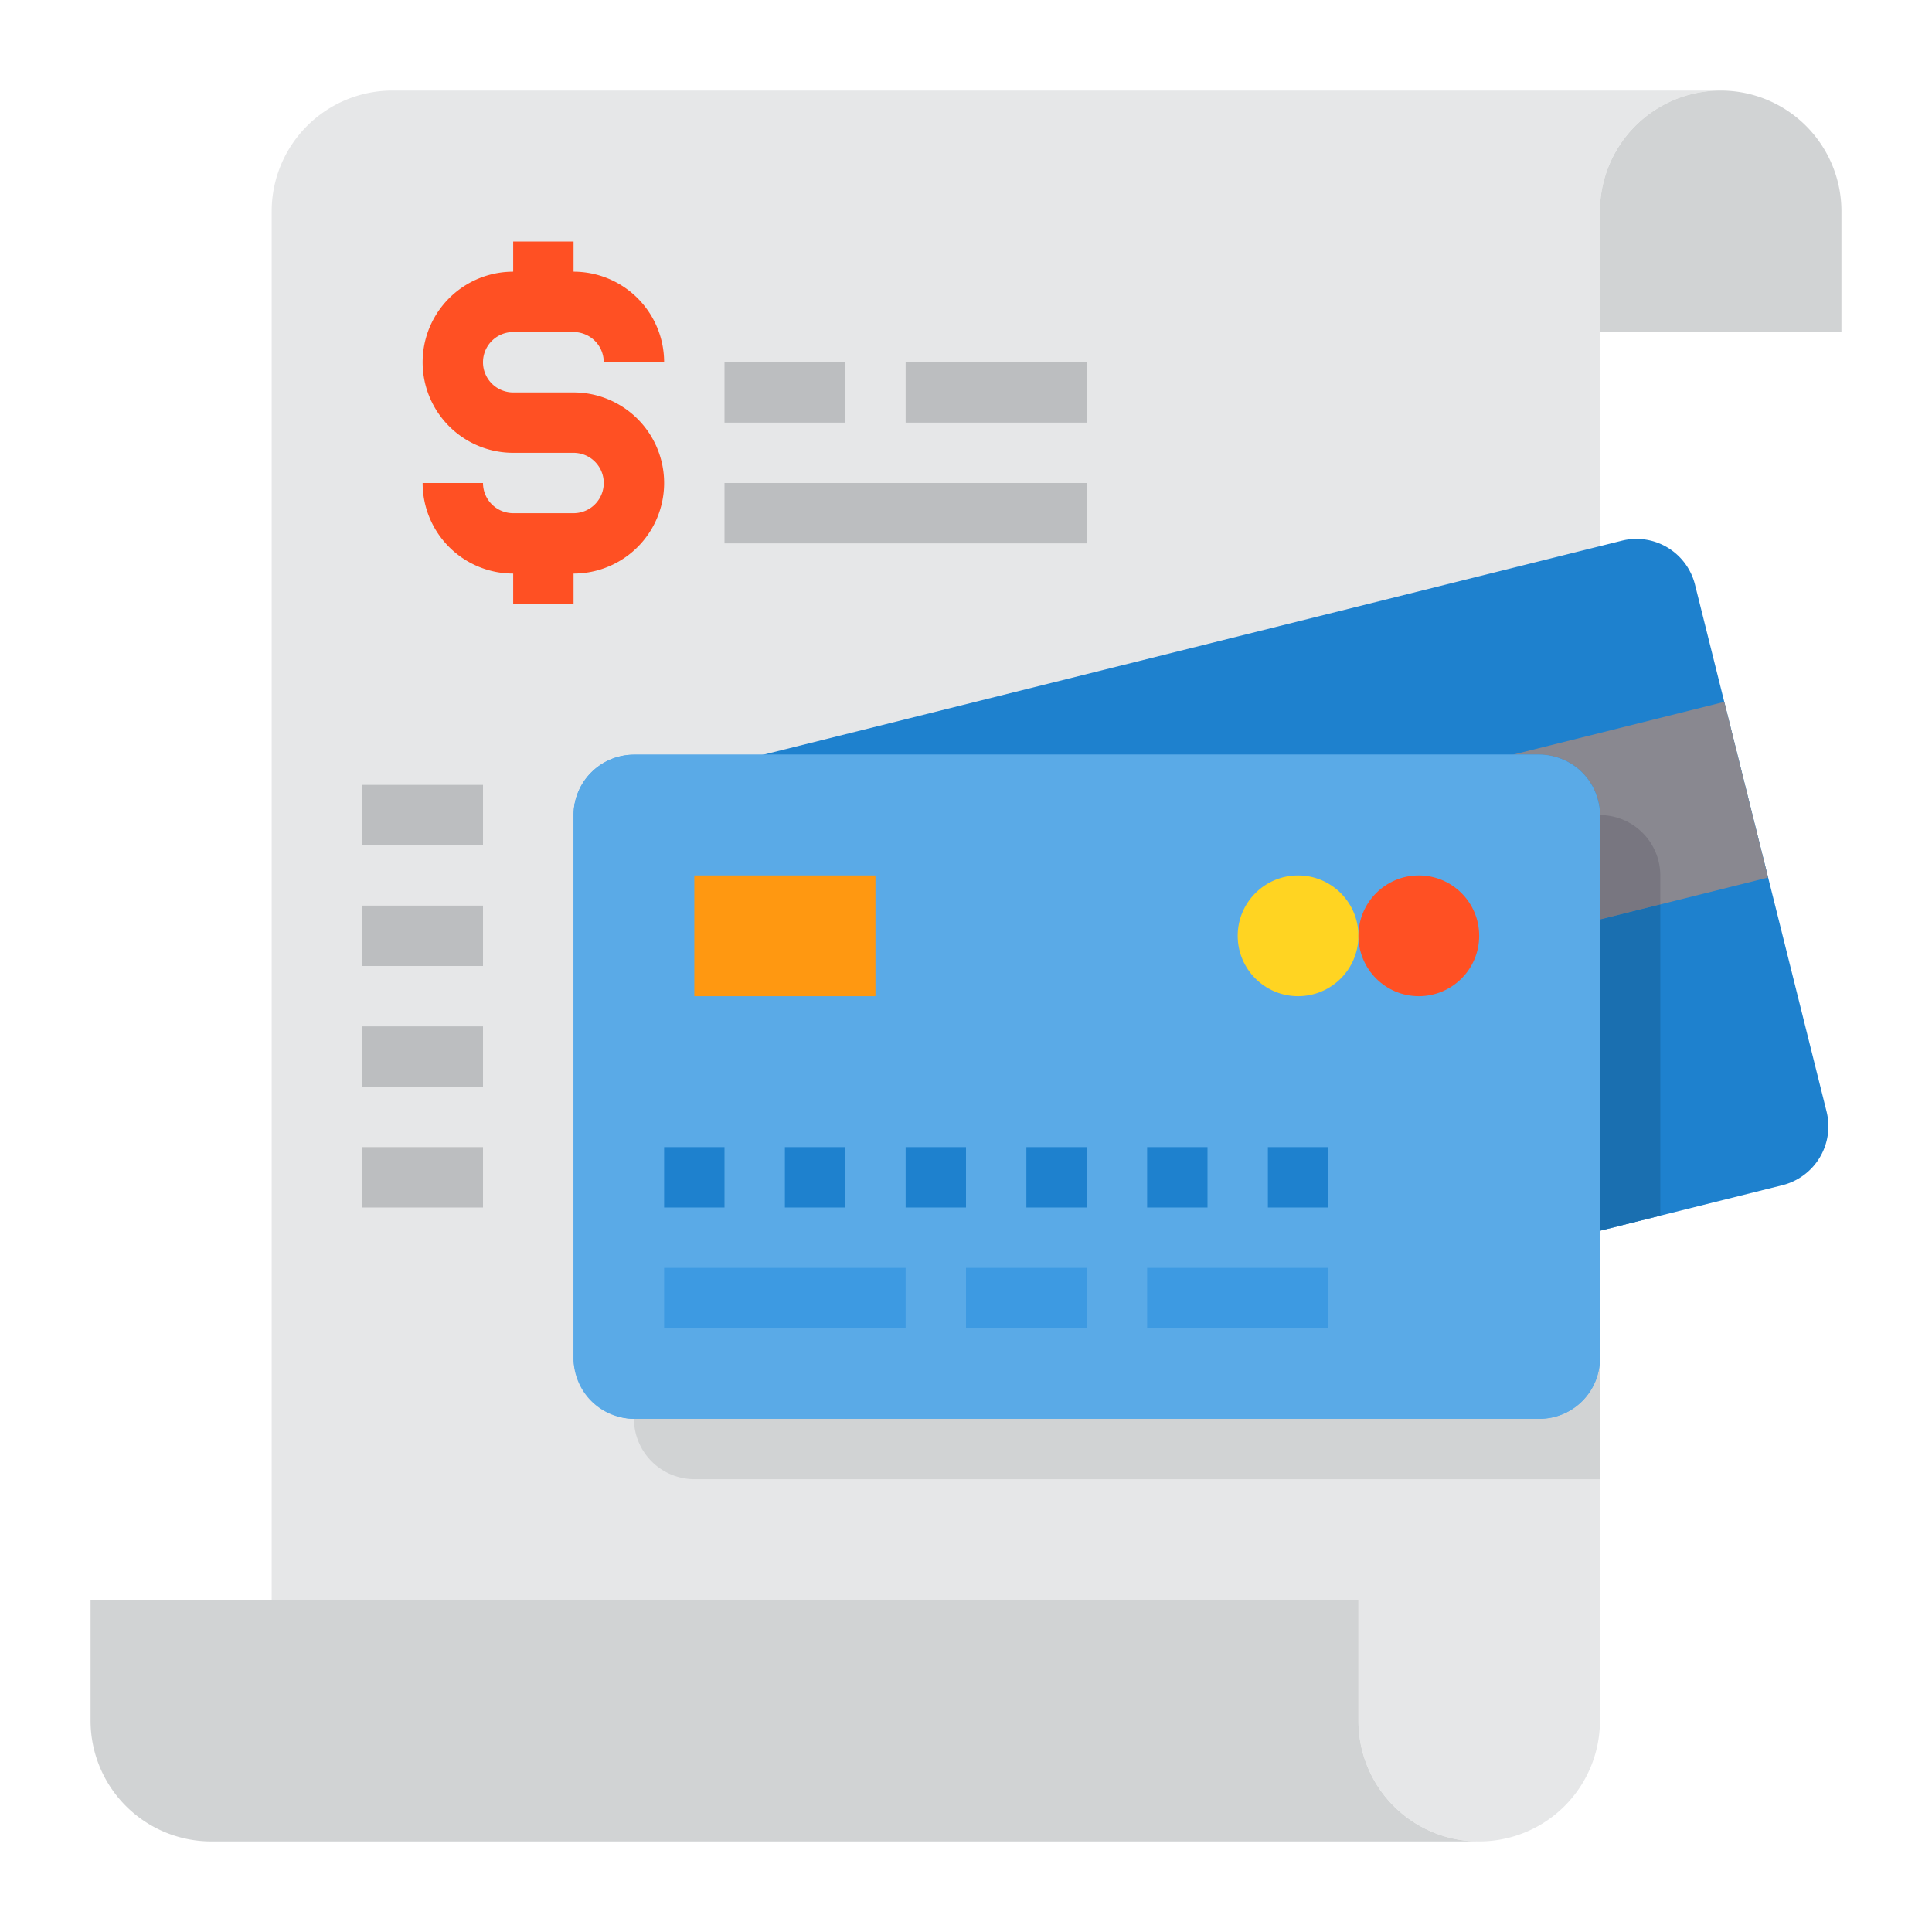 <svg height="512" viewBox="0 0 64 64" width="512" xmlns="http://www.w3.org/2000/svg"><g id="Financial-Credit_Card-Payment" data-name="Financial-Credit Card-Payment"><path d="m57 3a3.995 3.995 0 0 0 -4 4v50a4 4 0 1 1 -8 0v-4h-36v-46a4 4 0 0 1 4-4z" fill="#e6e7e8"/><path d="m59.05 39.26-4.05 1.01-2 .5-25 6.23-5.32-21.35 31.05-7.74a2 2 0 0 1 2.42 1.46l4.36 17.46a2.012 2.012 0 0 1 -1.46 2.43z" fill="#1e81ce"/><path d="m58.57 29.07-1.45-5.82-4.12 1.03-2.89.72h.89a2.006 2.006 0 0 1 2 2v3.46z" fill="#898890"/><path d="m55 29v.96l-2 .5v-3.46a2.006 2.006 0 0 1 2 2z" fill="#898890"/><path d="m53 27v3.46l2-.5v-.96a2.006 2.006 0 0 0 -2-2z" fill="#787680"/><path d="m51 47h-30a2.006 2.006 0 0 0 2 2h30v-4a2.006 2.006 0 0 1 -2 2z" fill="#d1d3d4"/><path d="m61 7v4h-8v-4a4 4 0 0 1 8 0z" fill="#d1d3d4"/><path d="m49 61h-42a4 4 0 0 1 -4-4v-4h42v4a3.995 3.995 0 0 0 4 4z" fill="#d1d3d4"/><path d="m51 25h-30a2.006 2.006 0 0 0 -2 2v18a2.006 2.006 0 0 0 2 2h30a2.006 2.006 0 0 0 2-2v-18a2.006 2.006 0 0 0 -2-2zm-22 8h-6v-4h6z" fill="#5aaae7"/><path d="m53 30.46v10.31l2-.5v-10.31z" fill="#1a6fb0"/><rect fill="#5aaae7" height="22" rx="2" width="34" x="19" y="25"/><path d="m23.51 29h-.51v4h1.51 4.49v-2.73-1.27z" fill="#ff9811"/><circle cx="43" cy="31" fill="#ffd422" r="2"/><circle cx="47" cy="31" fill="#ff5023" r="2"/><path d="m22 42h8v2h-8z" fill="#3d9ae2"/><path d="m32 42h4v2h-4z" fill="#3d9ae2"/><path d="m38 42h6v2h-6z" fill="#3d9ae2"/><path d="m22 38h2v2h-2z" fill="#1e81ce"/><path d="m26 38h2v2h-2z" fill="#1e81ce"/><path d="m30 38h2v2h-2z" fill="#1e81ce"/><path d="m34 38h2v2h-2z" fill="#1e81ce"/><path d="m38 38h2v2h-2z" fill="#1e81ce"/><path d="m42 38h2v2h-2z" fill="#1e81ce"/><path d="m19 13h-2a1 1 0 0 1 0-2h2a1 1 0 0 1 1 1h2a3 3 0 0 0 -3-3v-1h-2v1a3 3 0 0 0 0 6h2a1 1 0 0 1 0 2h-2a1 1 0 0 1 -1-1h-2a3 3 0 0 0 3 3v1h2v-1a3 3 0 0 0 0-6z" fill="#ff5023"/><g fill="#bcbec0"><path d="m24 16h12v2h-12z"/><path d="m24 12h4v2h-4z"/><path d="m30 12h6v2h-6z"/><path d="m12 26h4v2h-4z"/><path d="m12 30h4v2h-4z"/><path d="m12 34h4v2h-4z"/><path d="m12 38h4v2h-4z"/></g></g></svg>
